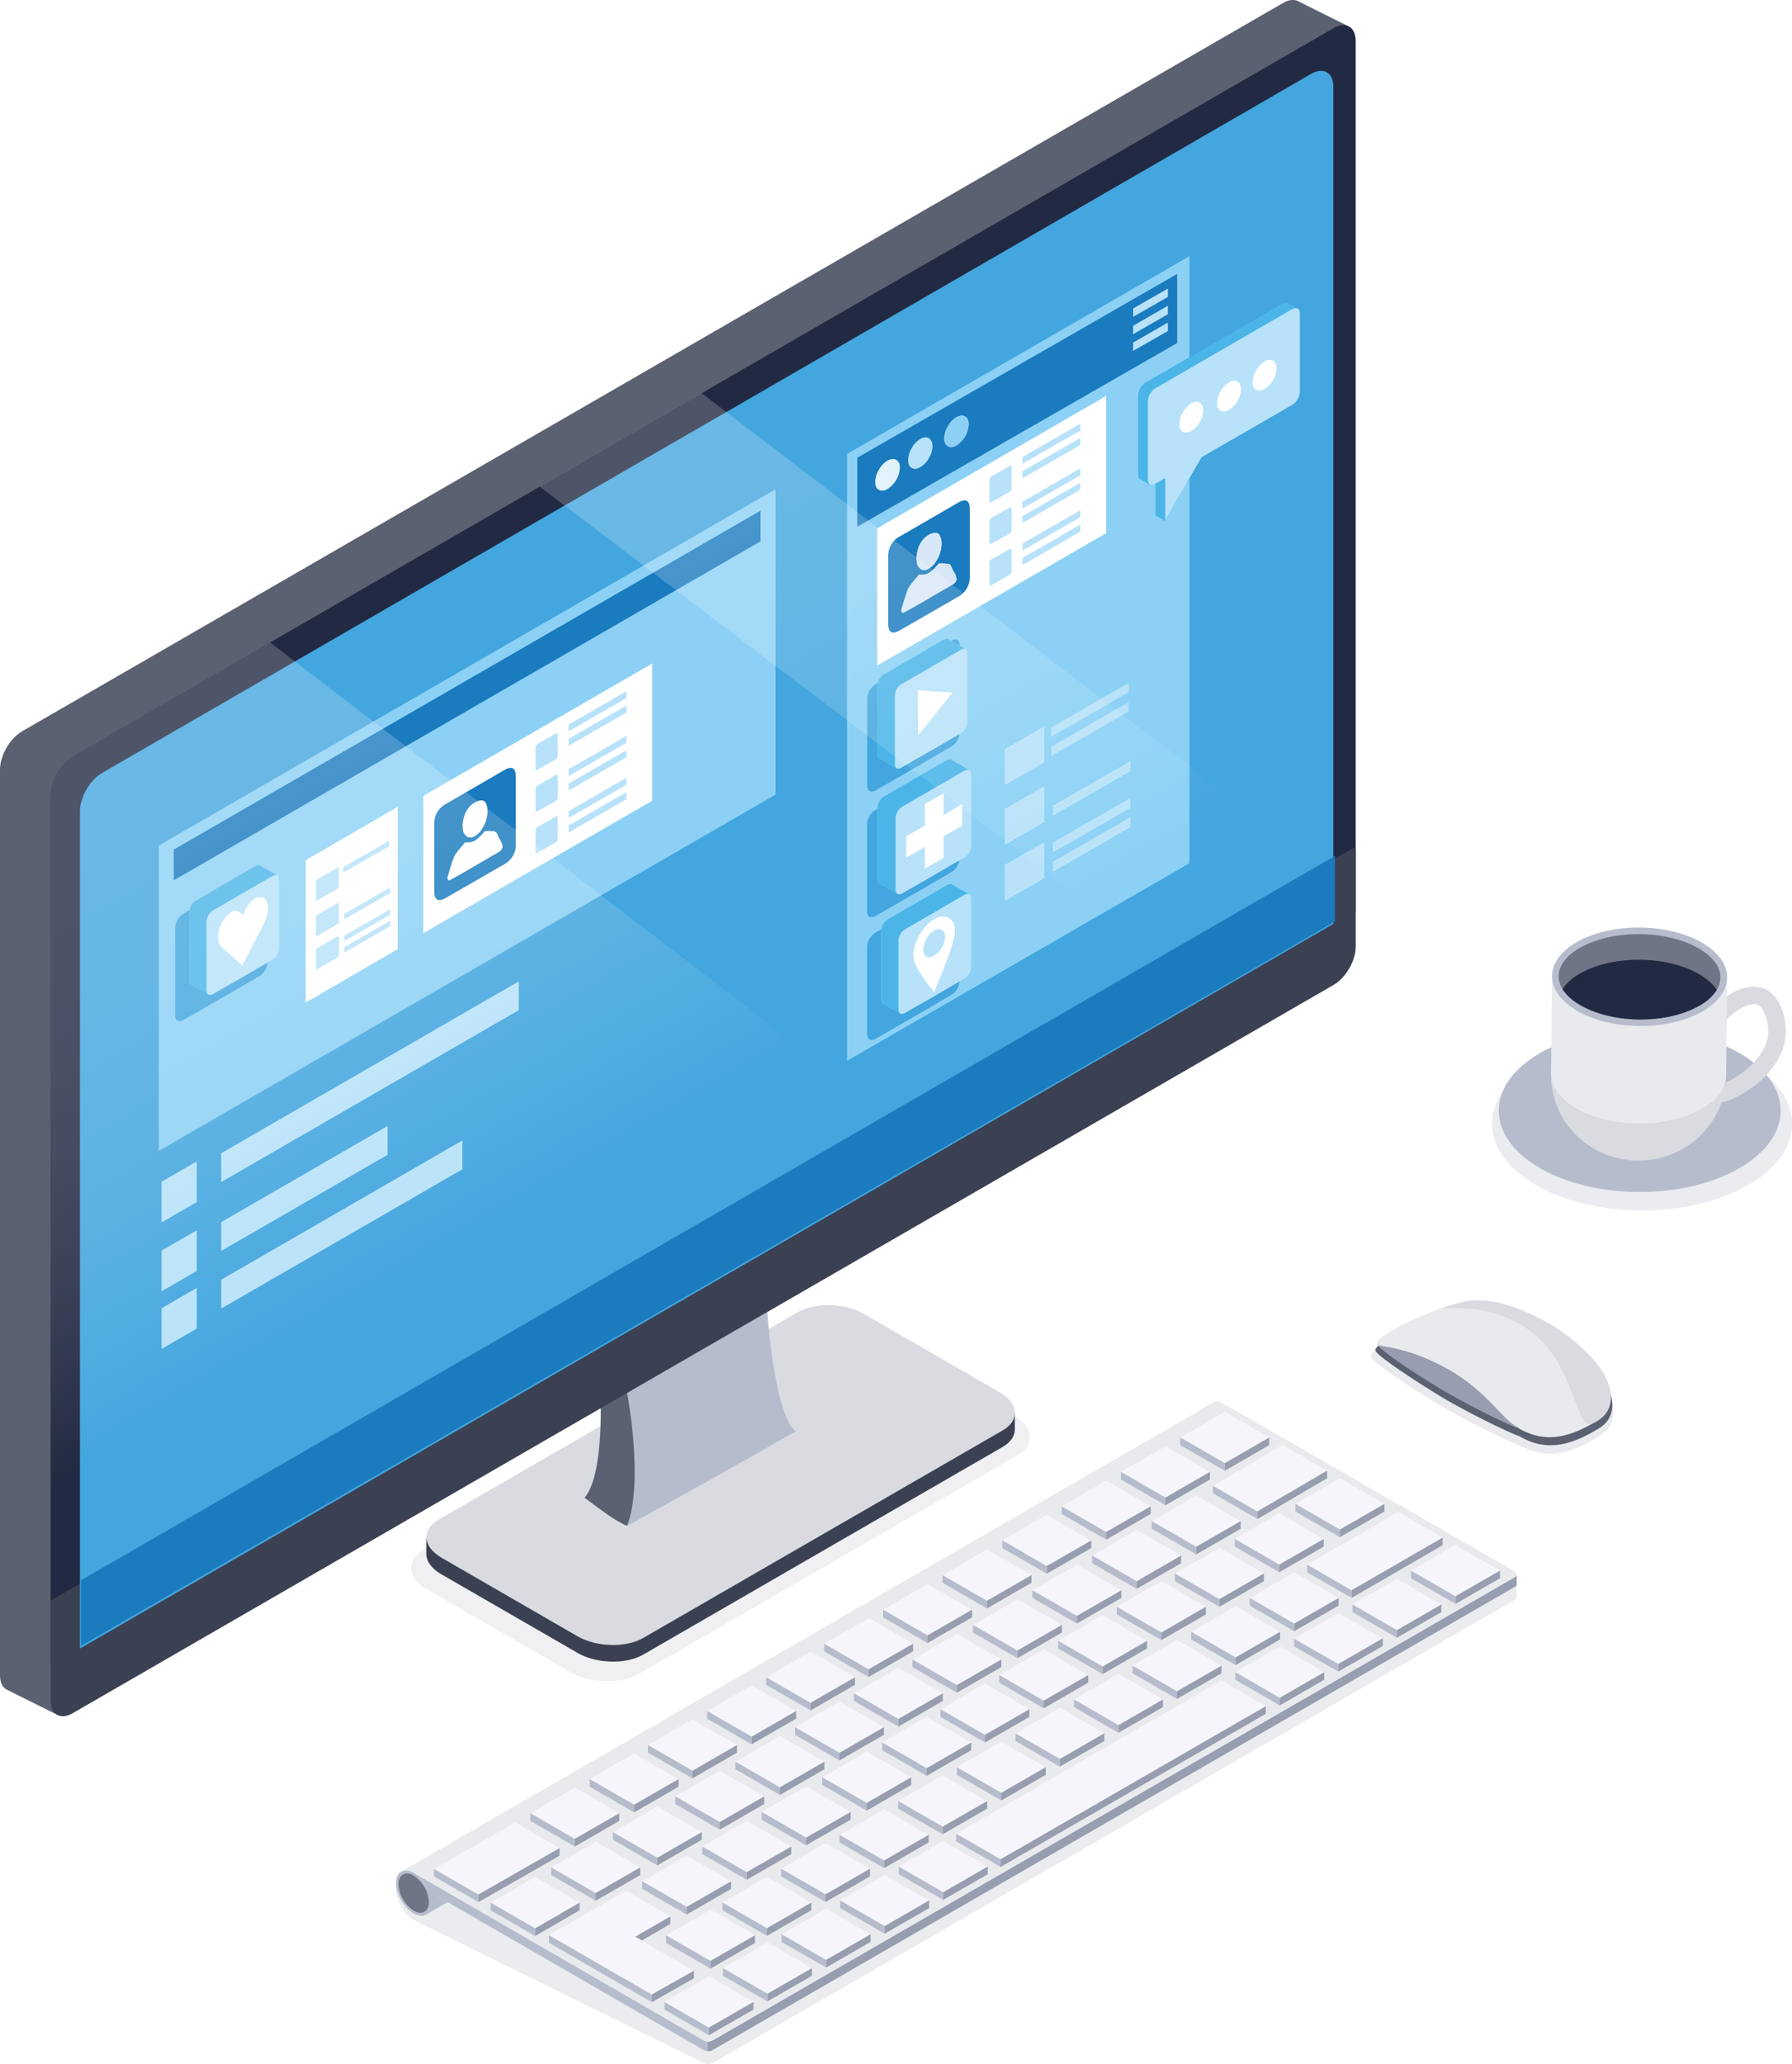 <svg xmlns="http://www.w3.org/2000/svg" xmlns:xlink="http://www.w3.org/1999/xlink" viewBox="0 0 851.29 980.09"><defs><style>.cls-1{mask:url(#mask);}.cls-2,.cls-37,.cls-39,.cls-4,.cls-41,.cls-6,.cls-8{mix-blend-mode:multiply;}.cls-2{fill:url(#linear-gradient);}.cls-3{mask:url(#mask-2);}.cls-4{fill:url(#linear-gradient-2);}.cls-5{mask:url(#mask-3);}.cls-6{fill:url(#linear-gradient-3);}.cls-7{mask:url(#mask-4);}.cls-8{fill:url(#linear-gradient-4);}.cls-9{isolation:isolate;}.cls-10,.cls-12,.cls-31{fill:#d9dbe1;}.cls-10{opacity:0.4;}.cls-11,.cls-37{fill:#3b4152;}.cls-13{fill:#5b6171;}.cls-14,.cls-39{fill:#222a43;}.cls-15{fill:#b7bccd;}.cls-16,.cls-21{fill:#43a6de;}.cls-17{fill:#fff;}.cls-17,.cls-18,.cls-19,.cls-20,.cls-21,.cls-22,.cls-23,.cls-24,.cls-28{fill-rule:evenodd;}.cls-18,.cls-25{fill:#8cd1f5;}.cls-19{fill:#c5e6fa;}.cls-20,.cls-27{fill:#b8e2f9;}.cls-22{fill:#4bb5e8;}.cls-23,.cls-26{fill:#1a7bbf;}.cls-24{fill:#e2f3fc;}.cls-28{fill:#d8e7f8;}.cls-29,.cls-30{opacity:0.2;}.cls-29{fill:url(#Unbenannter_Verlauf_10);}.cls-30{fill:url(#Unbenannter_Verlauf_10-2);}.cls-31{opacity:0.5;}.cls-32{fill:#989eaf;}.cls-33{fill:#e8eaed;}.cls-34{fill:#f5f5fb;}.cls-35,.cls-41{fill:#6f7585;}.cls-36{mask:url(#mask-5);}.cls-37,.cls-39,.cls-41{opacity:0.3;}.cls-38{mask:url(#mask-6);}.cls-40{mask:url(#mask-7);}.cls-42{mask:url(#mask-8);}.cls-43{filter:url(#luminosity-noclip-8);}.cls-44{filter:url(#luminosity-noclip-7);}.cls-45{filter:url(#luminosity-noclip-6);}.cls-46{filter:url(#luminosity-noclip-5);}.cls-47{filter:url(#luminosity-noclip-4);}.cls-48{filter:url(#luminosity-noclip-3);}.cls-49{filter:url(#luminosity-noclip-2);}.cls-50{filter:url(#luminosity-noclip);}</style><filter id="luminosity-noclip" x="739.08" y="-8707" width="125.15" height="32766" filterUnits="userSpaceOnUse" color-interpolation-filters="sRGB"><feFlood flood-color="#fff" result="bg"/><feBlend in="SourceGraphic" in2="bg"/></filter><mask id="mask" x="739.08" y="-8707" width="125.15" height="32766" maskUnits="userSpaceOnUse"><g class="cls-50"/></mask><linearGradient id="linear-gradient" x1="-1173.81" y1="515.79" x2="-1160.88" y2="589.1" gradientTransform="matrix(-1, 0, 0, 1, -365.69, 0)" gradientUnits="userSpaceOnUse"><stop offset="0.17"/><stop offset="0.25" stop-color="#060606"/><stop offset="0.35" stop-color="#171717"/><stop offset="0.47" stop-color="#333"/><stop offset="0.6" stop-color="#5a5a5a"/><stop offset="0.74" stop-color="#8c8c8c"/><stop offset="0.88" stop-color="#c8c8c8"/><stop offset="1" stop-color="#fff"/></linearGradient><filter id="luminosity-noclip-2" x="757.21" y="-8707" width="88.89" height="32766" filterUnits="userSpaceOnUse" color-interpolation-filters="sRGB"><feFlood flood-color="#fff" result="bg"/><feBlend in="SourceGraphic" in2="bg"/></filter><mask id="mask-2" x="757.21" y="-8707" width="88.89" height="32766" maskUnits="userSpaceOnUse"><g class="cls-49"/></mask><linearGradient id="linear-gradient-2" x1="-1173" y1="579.27" x2="-1161.68" y2="515.09" gradientTransform="matrix(-1, 0, 0, 1, -365.69, 0)" gradientUnits="userSpaceOnUse"><stop offset="0" stop-color="#fff"/><stop offset="0.08" stop-color="#fafafa"/><stop offset="0.17" stop-color="#ebebeb"/><stop offset="0.28" stop-color="#d1d1d1"/><stop offset="0.39" stop-color="#aeaeae"/><stop offset="0.51" stop-color="#818181"/><stop offset="0.63" stop-color="#4a4a4a"/><stop offset="0.76" stop-color="#0a0a0a"/><stop offset="0.78"/></linearGradient><filter id="luminosity-noclip-3" x="832.89" y="-8707" width="38.16" height="32766" filterUnits="userSpaceOnUse" color-interpolation-filters="sRGB"><feFlood flood-color="#fff" result="bg"/><feBlend in="SourceGraphic" in2="bg"/></filter><mask id="mask-3" x="832.89" y="-8707" width="38.16" height="32766" maskUnits="userSpaceOnUse"><g class="cls-48"/></mask><linearGradient id="linear-gradient-3" x1="-1236.74" y1="521.31" x2="-1198.58" y2="521.31" gradientTransform="matrix(-1, 0, 0, 1, -365.69, 0)" gradientUnits="userSpaceOnUse"><stop offset="0"/><stop offset="0.15" stop-color="#2d2d2d"/><stop offset="0.46" stop-color="#868686"/><stop offset="0.72" stop-color="#c7c7c7"/><stop offset="0.9" stop-color="#f0f0f0"/><stop offset="1" stop-color="#fff"/></linearGradient><filter id="luminosity-noclip-4" x="759.54" y="-8707" width="83.62" height="32766" filterUnits="userSpaceOnUse" color-interpolation-filters="sRGB"><feFlood flood-color="#fff" result="bg"/><feBlend in="SourceGraphic" in2="bg"/></filter><mask id="mask-4" x="759.54" y="-8707" width="83.62" height="32766" maskUnits="userSpaceOnUse"><g class="cls-47"/></mask><linearGradient id="linear-gradient-4" x1="-1167.04" y1="576.09" x2="-1167.04" y2="488.49" gradientTransform="matrix(-1, 0, 0, 1, -365.69, 0)" gradientUnits="userSpaceOnUse"><stop offset="0" stop-color="#fff"/><stop offset="0.12" stop-color="#c8c8c8"/><stop offset="0.26" stop-color="#8c8c8c"/><stop offset="0.4" stop-color="#5a5a5a"/><stop offset="0.53" stop-color="#333"/><stop offset="0.65" stop-color="#171717"/><stop offset="0.75" stop-color="#060606"/><stop offset="0.83"/></linearGradient><linearGradient id="Unbenannter_Verlauf_10" x1="73.54" y1="374.88" x2="270.25" y2="715.58" gradientUnits="userSpaceOnUse"><stop offset="0" stop-color="#fff"/><stop offset="0.13" stop-color="#fff" stop-opacity="0.99"/><stop offset="0.23" stop-color="#fff" stop-opacity="0.95"/><stop offset="0.32" stop-color="#fff" stop-opacity="0.89"/><stop offset="0.4" stop-color="#fff" stop-opacity="0.8"/><stop offset="0.48" stop-color="#fff" stop-opacity="0.68"/><stop offset="0.55" stop-color="#fff" stop-opacity="0.54"/><stop offset="0.62" stop-color="#fff" stop-opacity="0.37"/><stop offset="0.69" stop-color="#fff" stop-opacity="0.19"/><stop offset="0.75" stop-color="#fff" stop-opacity="0"/></linearGradient><linearGradient id="Unbenannter_Verlauf_10-2" x1="359.94" y1="171.22" x2="556.64" y2="511.92" xlink:href="#Unbenannter_Verlauf_10"/><filter id="luminosity-noclip-5" x="739.08" y="516.32" width="125.15" height="72.26" filterUnits="userSpaceOnUse" color-interpolation-filters="sRGB"><feFlood flood-color="#fff" result="bg"/><feBlend in="SourceGraphic" in2="bg"/></filter><mask id="mask-5" x="716.37" y="491.21" width="125.15" height="72.26" maskUnits="userSpaceOnUse"><g class="cls-46"><g transform="translate(-22.71 -25.11)"><g class="cls-1"><ellipse class="cls-2" cx="801.65" cy="552.44" rx="62.65" ry="36.17"/></g></g></g></mask><filter id="luminosity-noclip-6" x="757.21" y="515.05" width="88.89" height="64.27" filterUnits="userSpaceOnUse" color-interpolation-filters="sRGB"><feFlood flood-color="#fff" result="bg"/><feBlend in="SourceGraphic" in2="bg"/></filter><mask id="mask-6" x="734.5" y="489.94" width="88.89" height="64.27" maskUnits="userSpaceOnUse"><g class="cls-45"><g transform="translate(-22.71 -25.11)"><g class="cls-3"><ellipse class="cls-4" cx="801.65" cy="547.18" rx="44.5" ry="32.17"/></g></g></g></mask><filter id="luminosity-noclip-7" x="832.89" y="493.59" width="38.16" height="55.45" filterUnits="userSpaceOnUse" color-interpolation-filters="sRGB"><feFlood flood-color="#fff" result="bg"/><feBlend in="SourceGraphic" in2="bg"/></filter><mask id="mask-7" x="810.18" y="468.48" width="38.16" height="55.45" maskUnits="userSpaceOnUse"><g class="cls-44"><g transform="translate(-22.71 -25.11)"><g class="cls-5"><path class="cls-6" d="M837.07,549h.15c11-.41,32.93-14.64,33.8-33,.28-5.74-1.4-13.64-5.77-18.33a12.25,12.25,0,0,0-8.8-4.08c-11.15-.29-20.44,10.82-20.83,11.29a4.18,4.18,0,0,0,6.45,5.31c1.78-2.16,8.12-8.25,14-8.25h.19a3.85,3.85,0,0,1,2.89,1.42c2.45,2.63,3.73,8.29,3.54,12.23-.64,13.46-18.83,24.83-25.77,25.09a4.18,4.18,0,0,0,.16,8.35Z"/></g></g></g></mask><filter id="luminosity-noclip-8" x="759.54" y="488.49" width="83.62" height="87.6" filterUnits="userSpaceOnUse" color-interpolation-filters="sRGB"><feFlood flood-color="#fff" result="bg"/><feBlend in="SourceGraphic" in2="bg"/></filter><mask id="mask-8" x="736.83" y="463.38" width="83.62" height="87.6" maskUnits="userSpaceOnUse"><g class="cls-43"><g transform="translate(-22.71 -25.11)"><g class="cls-7"><path class="cls-8" d="M759.54,534.9h0l.45-46.41c-.06,6.15,4.16,12.33,12.63,17,16.48,9.11,42.8,9.06,58.79-.1,7.79-4.46,11.69-10.25,11.75-16.08l-.46,46.41c-.05,1.56-.17,3.64-.38,5.19a38.23,38.23,0,0,1-1,4.74A40,40,0,0,1,837,556a41.33,41.33,0,0,1-7.15,8.87,33.88,33.88,0,0,1-3.18,2.68c-1.3,1-3.13,2.14-4.51,3a42.25,42.25,0,0,1-51.47-7.29,43.13,43.13,0,0,1-3.71-4.49c-.88-1.21-1.88-2.94-2.64-4.23a30.91,30.91,0,0,1-2-4.25,59.73,59.73,0,0,1-1.86-6,50.92,50.92,0,0,1-.9-6.15c-.11-1-.07-2.27-.1-3.24Z"/></g></g></g></mask></defs><title>ueber_red_unternehmen</title><g class="cls-9"><g id="Ebene_1" data-name="Ebene 1"><path class="cls-10" d="M326.38,819.84c-8.67,5-23.41,4.61-32.92-.89l-67.83-39.16c-9.51-5.49-10.21-14-1.54-19L403.66,657.11c8.66-5,23.39-4.6,32.91.89l67.83,39.17c9.52,5.49,10.21,14,1.54,19Z" transform="translate(-22.71 -25.11)"/><path class="cls-11" d="M504.81,703.9v-8.33l-1.32,3.89a16.3,16.3,0,0,0-5.92-5.4l-64.5-37.24c-9.05-5.22-23.07-5.6-31.31-.85L231,754.57a13.45,13.45,0,0,0-4,3.35l-1.78-2.5v7.39h0v1l.06-.09c.37,3.17,2.79,6.39,7.18,8.92L297,809.88c9,5.23,23.06,5.6,31.3.84L499,712.14c3.84-2.22,5.75-5.17,5.77-8.21h0Z" transform="translate(-22.71 -25.11)"/><path class="cls-12" d="M328.27,802.83C320,807.59,306,807.22,297,802l-64.51-37.25c-9-5.22-9.7-13.31-1.46-18.07l170.76-98.59c8.24-4.75,22.26-4.38,31.31.85l64.5,37.24c9.05,5.23,9.71,13.31,1.47,18.08Z" transform="translate(-22.71 -25.11)"/><path class="cls-13" d="M662.94,37.42,639.21,25.6h0c-1.86-.87-4.32-.64-7,.93L33.22,372.34c-5.81,3.35-10.51,11.5-10.51,18.21v430c0,3.64,1.39,6.09,3.58,7h0l24,11.95-3.45-20.8L632.16,480.81c5.81-3.36,10.52-11.51,10.52-18.22V48Z" transform="translate(-22.71 -25.11)"/><path class="cls-13" d="M320.62,749.63c-6.38-2.74-13.28-8.29-20.22-13.36,9.67-11.42,7.5-50.16,7.5-50.16h12.72S332.47,723.69,320.62,749.63Z" transform="translate(-22.71 -25.11)"/><path class="cls-14" d="M656.19,38.49,57.24,384.29c-5.8,3.35-10.51,11.51-10.51,18.21V816.1l620-358V44.56C666.71,37.85,662,35.13,656.19,38.49Z" transform="translate(-22.71 -25.11)"/><path class="cls-15" d="M400.69,704.76c-24,13.71-55.79,31.51-80.07,44.87,8.1-21.16,0-63.14,0-63.14L387.23,648S390.3,696,400.69,704.76Z" transform="translate(-22.71 -25.11)"/><path class="cls-11" d="M46.73,832.49c0,6.71,4.71,9.42,10.51,6.07l599-345.8c5.8-3.35,10.52-11.51,10.52-18.21V427.13l-620,358Z" transform="translate(-22.71 -25.11)"/><path class="cls-16" d="M645.59,60.18,71.2,392.11c-5.8,3.35-10.51,11.5-10.51,18.21V807.86L656.11,463.8V66.25C656.1,59.54,651.4,56.82,645.59,60.18Z" transform="translate(-22.71 -25.11)"/><polygon class="cls-17" points="543 410.91 469.39 453.61 469.38 339.83 542.99 297.13 543 410.91"/><path class="cls-18" d="M425.09,528.79V240.65l162.67-93.9v48L567.5,206.46a7.64,7.64,0,0,0-4.12,7.09v36c0,1.56.34,2.56,1,3l.25.12L568.7,255a1.43,1.43,0,0,0,.64.32,3.66,3.66,0,0,0,2.27-.51v15l4.56,2.59,11.59-20.13,0,182.71" transform="translate(-22.71 -25.11)"/><polygon class="cls-19" points="559.23 130.06 407.2 217.32 407.2 250.18 559.23 162.92 559.23 130.06"/><path class="cls-20" d="M591.28,246.07l-3.52,6.11-11.59,20.13V252.18l-4.11,2.4a2.59,2.59,0,0,1-.45.19,3.66,3.66,0,0,1-2.27.51,1.43,1.43,0,0,1-.64-.32,3.93,3.93,0,0,1-.76-2.78v-36a7.72,7.72,0,0,1,4.12-7.09l64-37c1.3-.72,2.3-.91,3-.57h.06q1.08.57,1.08,3v36a7.75,7.75,0,0,1-4.11,7.1l-42.56,24.56Z" transform="translate(-22.71 -25.11)"/><path class="cls-20" d="M463.91,233.18c1.14.64,1.71,1.88,1.71,3.74a11.5,11.5,0,0,1-1.71,5.7,11.63,11.63,0,0,1-4.12,4.3c-1.6.93-3,1.06-4.05.38s-1.71-1.85-1.71-3.67a11.53,11.53,0,0,1,1.71-5.76,11.14,11.14,0,0,1,4.05-4.31C461.39,232.63,462.77,232.51,463.91,233.18Z" transform="translate(-22.71 -25.11)"/><path class="cls-20" d="M478.44,433.69l-6.24,3.57v.07l-12,7v-.06L451.81,449a2.91,2.91,0,0,1-2.53.64,1.62,1.62,0,0,1-.44-.19,3.56,3.56,0,0,1-.7-2.54V414.22a7,7,0,0,1,3.67-6.4l17.35-10.07v.07l11.21-6.53c1.22-.67,2.13-.86,2.72-.57s1,1.25,1,2.73v32.73a7,7,0,0,1-3.67,6.4Z" transform="translate(-22.71 -25.11)"/><path class="cls-20" d="M459.85,409.66q-2.72,1.51-2.28,5.25L458.65,425q.25,2.22,2.22,1.08l14.5-8.36a5.68,5.68,0,0,0,2.66-3.93l3-12.47a7.72,7.72,0,0,0,.31-2v-.06c0-1.31-.63-1.6-1.9-.89Z" transform="translate(-22.71 -25.11)"/><path class="cls-20" d="M450.55,412.57a1,1,0,0,0-.95.32,2.48,2.48,0,0,0-.89,1.07,2,2,0,0,0-.19,1.27.73.73,0,0,0,.51.7l4.49,1.14,2.34,18.55c.05.38.19.61.45.7a.78.78,0,0,0,.82-.13l2.72-1.52-.25.38a5.7,5.7,0,0,0-.89,2.85,1.84,1.84,0,0,0,.89,1.83,2,2,0,0,0,2-.12,6.93,6.93,0,0,0,2.91-5.07,1.92,1.92,0,0,0-.89-1.83l-.25-.13,7.28-4.18-.25.38a6,6,0,0,0-.83,2.85,1.74,1.74,0,0,0,2.85,1.65,5.38,5.38,0,0,0,2.09-2.16,5.77,5.77,0,0,0,.83-2.85,2,2,0,0,0-.83-1.83l-.25-.13.76-.44a2.86,2.86,0,0,0,1.27-2.28.85.85,0,0,0-.38-.83.8.8,0,0,0-.89.07l-16.72,9.69-2.28-18a1.18,1.18,0,0,0-.19-.44.41.41,0,0,0-.38-.26Z" transform="translate(-22.71 -25.11)"/><path class="cls-17" d="M588.65,216.66q2.34-1.33,3.92-.38c1.14.63,1.71,1.85,1.71,3.67a11.41,11.41,0,0,1-1.64,5.57,11,11,0,0,1-4,4.18c-1.56.89-2.89,1-4,.38s-1.71-1.84-1.71-3.61a12.85,12.85,0,0,1,5.7-9.81Z" transform="translate(-22.71 -25.11)"/><path class="cls-17" d="M627.4,196.33c1.14.63,1.71,1.86,1.71,3.67a11.3,11.3,0,0,1-1.65,5.57,10.75,10.75,0,0,1-4,4.18q-2.34,1.33-4,.38c-1.14-.63-1.71-1.83-1.71-3.61a12.88,12.88,0,0,1,5.69-9.81C625,195.82,626.34,195.7,627.4,196.33Z" transform="translate(-22.71 -25.11)"/><path class="cls-17" d="M610.49,206.27c1.14.63,1.71,1.86,1.71,3.67a11.45,11.45,0,0,1-1.64,5.58,10.87,10.87,0,0,1-4,4.17q-2.34,1.34-4,.38t-1.71-3.6a12.85,12.85,0,0,1,5.7-9.82C608.13,205.76,609.44,205.64,610.49,206.27Z" transform="translate(-22.71 -25.11)"/><polygon class="cls-17" points="537 379.04 500.21 400.19 500.21 404.56 518.58 394.05 518.58 393.98 537 383.47 537 379.04"/><polygon class="cls-17" points="537 388.16 500.21 409.31 500.21 413.74 537 392.59 537 388.16"/><polygon class="cls-17" points="537 361.56 500.21 382.71 500.21 387.14 537 365.99 537 361.56"/><polygon class="cls-17" points="444.49 299.95 416.69 316.03 416.69 283.9 416.69 250.88 525.48 188 525.48 253.16 444.49 299.95"/><polygon class="cls-17" points="513.2 201.17 485.71 217 485.71 220.23 499.39 212.38 499.39 212.31 513.2 204.46 513.2 201.17"/><polygon class="cls-17" points="513.2 207.94 485.71 223.78 485.71 227.13 513.2 211.3 513.2 207.94"/><polygon class="cls-17" points="513.2 229.22 485.71 245.05 485.71 248.34 513.2 232.51 513.2 229.22"/><polygon class="cls-17" points="513.2 222.38 485.71 238.21 485.71 241.5 513.2 225.68 513.2 222.38"/><path class="cls-17" d="M493.73,290.68a2,2,0,0,0-1,1.77v9.88c0,.8.33,1,1,.63l8.55-4.87a2.11,2.11,0,0,0,1-1.9v-9.82c0-.8-.34-1-1-.57Z" transform="translate(-22.71 -25.11)"/><path class="cls-17" d="M503.29,276.56v-9.88c0-.76-.34-.95-1-.57L493.73,271a2,2,0,0,0-1,1.78v9.88c0,.8.33,1,1,.63l8.55-4.88A2,2,0,0,0,503.29,276.56Z" transform="translate(-22.71 -25.11)"/><path class="cls-17" d="M502.28,246.42l-8.55,4.87a2,2,0,0,0-1,1.77v9.88c0,.8.33,1,1,.57l8.55-4.81a2.09,2.09,0,0,0,1-1.9v-9.88C503.29,246.16,503,246,502.28,246.42Z" transform="translate(-22.71 -25.11)"/><polygon class="cls-17" points="485.71 261.39 499.39 253.54 499.39 253.47 513.2 245.62 513.2 242.26 485.71 258.1 485.71 261.39"/><polygon class="cls-17" points="513.2 249.1 485.71 264.93 485.71 268.29 513.2 252.46 513.2 249.1"/><path class="cls-17" d="M444.66,289.28V321.2q0,6.45,5.57,3.23l27.61-15.9a10.5,10.5,0,0,0,5.57-9.68V266.93q0-6.33-5.57-3.1l-27.61,16A10.33,10.33,0,0,0,444.66,289.28Z" transform="translate(-22.71 -25.11)"/><polygon class="cls-17" points="452.54 328.89 436.13 349.21 436.07 327.69 452.54 328.89"/><polygon class="cls-17" points="495.91 373.59 477.55 384.11 477.55 400.88 495.91 390.31 495.91 373.59"/><polygon class="cls-17" points="477.55 372.52 495.91 361.94 495.91 345.23 477.55 355.74 477.55 372.52"/><path class="cls-17" d="M456.81,475.7a22.48,22.48,0,0,1,3.55-8.23,19.25,19.25,0,0,1,6.08-6c2.24-1.31,4.28-1.65,6.14-1a5.37,5.37,0,0,1,3.55,4.18,10.46,10.46,0,0,1,0,4.88,36.07,36.07,0,0,1-1.4,5.51q-1.58,4.88-3.92,10.7-1.59,4.05-4.31,10.57a67.75,67.75,0,0,1-8.29-11.84,15.11,15.11,0,0,1-1.4-3.86A10.84,10.84,0,0,1,456.81,475.7Z" transform="translate(-22.71 -25.11)"/><path class="cls-17" d="M465.49,467.66a10.73,10.73,0,0,0-3.74,5.76c-.76,2.53-.59,4.33.51,5.38,1.05,1.31,2.66,1.16,4.81-.44a9.87,9.87,0,0,0,4.18-6q1.2-3.73-.82-5.5C469,465.74,467.39,466,465.49,467.66Z" transform="translate(-22.71 -25.11)"/><polygon class="cls-17" points="477.55 427.48 495.91 416.9 495.91 400.19 477.55 410.7 477.55 427.48"/><polygon class="cls-20" points="537 388.16 537 392.59 500.21 413.74 500.21 409.31 537 388.16"/><polygon class="cls-20" points="537 379.04 537 383.47 518.58 393.98 518.58 394.05 500.21 404.56 500.21 400.19 537 379.04"/><polygon class="cls-20" points="537 361.56 537 365.99 500.21 387.14 500.21 382.71 537 361.56"/><polygon class="cls-20" points="513.2 222.38 513.2 225.68 485.71 241.5 485.71 238.21 513.2 222.38"/><polygon class="cls-20" points="513.2 229.22 513.2 232.51 485.71 248.34 485.71 245.05 513.2 229.22"/><polygon class="cls-20" points="513.2 207.94 513.2 211.3 485.71 227.13 485.71 223.78 513.2 207.94"/><polygon class="cls-20" points="513.2 201.17 513.2 204.46 499.39 212.31 499.39 212.38 485.71 220.23 485.71 217 513.2 201.17"/><path class="cls-20" d="M502.28,246.42c.67-.43,1-.26,1,.5v9.88a2.09,2.09,0,0,1-1,1.9l-8.55,4.81c-.68.42-1,.23-1-.57v-9.88a2,2,0,0,1,1-1.77Z" transform="translate(-22.71 -25.11)"/><path class="cls-20" d="M503.29,276.56a2,2,0,0,1-1,1.83l-8.55,4.88c-.68.38-1,.17-1-.63v-9.88a2,2,0,0,1,1-1.78l8.55-4.87c.67-.38,1-.19,1,.57Z" transform="translate(-22.71 -25.11)"/><path class="cls-20" d="M493.73,290.68l8.55-4.88c.67-.42,1-.23,1,.57v9.82a2.11,2.11,0,0,1-1,1.9L493.73,303c-.68.38-1,.17-1-.63v-9.88A2,2,0,0,1,493.73,290.68Z" transform="translate(-22.71 -25.11)"/><polygon class="cls-20" points="513.2 249.1 513.2 252.46 485.71 268.29 485.71 264.93 513.2 249.1"/><polygon class="cls-20" points="485.71 261.39 485.71 258.1 513.2 242.26 513.2 245.62 499.39 253.47 499.39 253.54 485.71 261.39"/><polygon class="cls-20" points="477.55 372.52 477.55 355.74 495.91 345.23 495.91 361.94 477.55 372.52"/><polygon class="cls-20" points="495.91 373.59 495.91 390.31 477.55 400.88 477.55 384.11 495.91 373.59"/><polygon class="cls-20" points="477.55 427.48 477.55 410.7 495.91 400.19 495.91 416.9 477.55 427.48"/><path class="cls-21" d="M439.72,349.34a8.1,8.1,0,0,0-.19,1.81v31.47c0,1.6.4,2.49,1.2,2.66l3.61,2.15a.85.85,0,0,0,.44.19l3.61,2.15a1.3,1.3,0,0,0,.45.19,3.13,3.13,0,0,0,2.46-.57l8-4.68v.06l11.59-6.65v-.06l7.63-4.43a8.4,8.4,0,0,1-4.4,6.27l-9.94,5.76v.06l-7.63,4.4-17.32,10a4,4,0,0,1-3.1.76,1.18,1.18,0,0,1-.64-.32,4.23,4.23,0,0,1-.82-3V357.48a8.43,8.43,0,0,1,3.55-7.19,11,11,0,0,1,1-.66Z" transform="translate(-22.71 -25.11)"/><path class="cls-21" d="M478.6,331.65v.06l-4.18-2.41.06,0c1.25-.66,2.22-.82,2.91-.47S478.52,330.13,478.6,331.65Z" transform="translate(-22.71 -25.11)"/><path class="cls-21" d="M448.84,449.49a1.62,1.62,0,0,0,.44.19,2.91,2.91,0,0,0,2.53-.64l8.36-4.81v.06l12-7v-.07l6.24-3.57a8.38,8.38,0,0,1-4.34,5.92l-9.94,5.76v.06l-25,14.38a4,4,0,0,1-3.1.76,1.12,1.12,0,0,1-.64-.32,4.23,4.23,0,0,1-.82-3V417.19a8.55,8.55,0,0,1,4.56-7.85l.38-.22V442c0,1.69.42,2.62,1.27,2.79l3.73,2.22a1.51,1.51,0,0,0,.51.25Z" transform="translate(-22.71 -25.11)"/><path class="cls-21" d="M464.29,503.56l-.13.07v.06l-25,14.37c-1.31.76-2.34,1-3.1.76a1.17,1.17,0,0,1-.64-.31,4.25,4.25,0,0,1-.82-3V475.45a8.55,8.55,0,0,1,4.56-7.85l2.25-1.3a8.28,8.28,0,0,0-.1,1.23V499c0,1.61.38,2.51,1.14,2.73l3.61,2.08a1,1,0,0,0,.51.26l3.55,2.09a1,1,0,0,0,.5.25,3,3,0,0,0,2.41-.63l8-4.62v.06l11.65-6.71v-.07l5.85-3.38a8.38,8.38,0,0,1-4.46,6.8Z" transform="translate(-22.71 -25.11)"/><path class="cls-22" d="M483.16,449.74c-.6-.3-1.48-.13-2.66.51l-27.42,15.89a6.73,6.73,0,0,0-3.48,6.14v31.53a3.58,3.58,0,0,0,.57,2.35l-3.55-2.09a1,1,0,0,1-.51-.26l-3.61-2.08c-.76-.22-1.14-1.12-1.14-2.73V467.53a8.28,8.28,0,0,1,.1-1.23,6.48,6.48,0,0,1,3.39-4.85l27.41-15.89c1.23-.68,2.14-.84,2.73-.51L479,447.4h.06Z" transform="translate(-22.71 -25.11)"/><path class="cls-20" d="M478.56,491.06l-5.85,3.38v.07l-11.65,6.71v-.06l-8,4.62a3,3,0,0,1-2.41.63,1,1,0,0,1-.5-.25,3.58,3.58,0,0,1-.57-2.35V472.28a6.73,6.73,0,0,1,3.48-6.14l27.42-15.89c1.18-.64,2.06-.81,2.66-.51s.88,1.2.88,2.6v31.4A6.77,6.77,0,0,1,480.5,490ZM456.81,475.7a10.84,10.84,0,0,0,0,4.94,15.11,15.11,0,0,0,1.4,3.86,67.75,67.75,0,0,0,8.29,11.84q2.73-6.51,4.31-10.57,2.34-5.83,3.92-10.7a36.07,36.07,0,0,0,1.4-5.51,10.46,10.46,0,0,0,0-4.88,5.37,5.37,0,0,0-3.55-4.18c-1.86-.63-3.9-.29-6.14,1a19.25,19.25,0,0,0-6.08,6A22.48,22.48,0,0,0,456.81,475.7Zm8.68-8c1.9-1.65,3.54-1.92,4.94-.82s1.62,3,.82,5.5a9.87,9.87,0,0,1-4.18,6c-2.15,1.6-3.76,1.75-4.81.44-1.1-1.05-1.27-2.85-.51-5.38A10.73,10.73,0,0,1,465.49,467.66Z" transform="translate(-22.71 -25.11)"/><path class="cls-20" d="M478.56,373.6l-.06,0-7.63,4.43v.06l-11.59,6.65v-.06l-8,4.68a3.13,3.13,0,0,1-2.46.57,1.3,1.3,0,0,1-.45-.19,3.56,3.56,0,0,1-.63-2.4V355.83a6.72,6.72,0,0,1,3.54-6.14l14.13-8.1v-.07l2.53-1.45v.06l10.64-6.2.12-.07c1.14-.67,2-.86,2.6-.57s.95,1.21.95,2.6v31.47a6.62,6.62,0,0,1-3.55,6.14Z" transform="translate(-22.71 -25.11)"/><polygon class="cls-17" points="452.54 328.89 436.07 327.69 436.13 349.21 452.54 328.89"/><path class="cls-20" d="M577.5,170.3v4L561,183.79v-4Zm0,8v4L561,191.71v-3.93Zm0-16.14v3.92L561,175.56v-4Z" transform="translate(-22.71 -25.11)"/><path class="cls-23" d="M577.5,162.14,561,171.57v4l16.52-9.5Zm0,16.14L561,187.78v3.93l16.52-9.44Zm0-8L561,179.8v4l16.52-9.5Zm4.44-15.13V188l-152,87.26V242.43ZM473,227.55a11.53,11.53,0,0,0-1.71,5.76c0,1.81.57,3,1.71,3.67s2.45.55,4.05-.38a12.72,12.72,0,0,0,5.83-10c0-1.86-.57-3.11-1.71-3.74s-2.51-.55-4.12.38A11.14,11.14,0,0,0,473,227.55Zm-9,5.63c-1.14-.67-2.52-.55-4.12.38a11.14,11.14,0,0,0-4.05,4.31,11.53,11.53,0,0,0-1.71,5.76c0,1.82.57,3,1.71,3.67s2.45.55,4.05-.38a11.63,11.63,0,0,0,4.12-4.3,11.5,11.5,0,0,0,1.71-5.7C465.62,235.06,465.05,233.82,463.91,233.18Zm-23.69,24.44q1.65,1,4.06-.38a12.74,12.74,0,0,0,5.82-10c0-1.86-.57-3.1-1.71-3.74s-2.51-.55-4.11.38a11.16,11.16,0,0,0-4.06,4.31,11.53,11.53,0,0,0-1.71,5.76C438.51,255.77,439.08,257,440.22,257.62Z" transform="translate(-22.71 -25.11)"/><path class="cls-18" d="M473,227.55a11.14,11.14,0,0,1,4.05-4.31c1.61-.93,3-1.05,4.12-.38s1.71,1.88,1.71,3.74a12.72,12.72,0,0,1-5.83,10q-2.4,1.4-4.05.38c-1.14-.63-1.71-1.86-1.71-3.67A11.53,11.53,0,0,1,473,227.55Z" transform="translate(-22.71 -25.11)"/><path class="cls-24" d="M440.22,257.62c-1.14-.63-1.71-1.85-1.71-3.67a11.53,11.53,0,0,1,1.71-5.76,11.16,11.16,0,0,1,4.06-4.31c1.6-.93,3-1,4.11-.38s1.71,1.88,1.71,3.74a12.74,12.74,0,0,1-5.82,10Q441.87,258.64,440.22,257.62Z" transform="translate(-22.71 -25.11)"/><path class="cls-22" d="M439.72,349.34a6.54,6.54,0,0,1,3.35-4.33l27.42-15.9c1.18-.67,2.07-.84,2.66-.5h.06l1.21.69,4.18,2.41,2.72,1.58c-.59-.29-1.46-.1-2.6.57l-.12.07L468,340.13v-.06l-2.53,1.45v.07l-14.13,8.1a6.72,6.72,0,0,0-3.54,6.14v31.54a3.56,3.56,0,0,0,.63,2.4l-3.61-2.15a.85.85,0,0,1-.44-.19l-3.61-2.15c-.8-.17-1.2-1.06-1.2-2.66V351.15A8.1,8.1,0,0,1,439.72,349.34Z" transform="translate(-22.71 -25.11)"/><path class="cls-22" d="M483.09,390.72c-.59-.29-1.5-.1-2.72.57l-11.21,6.53v-.07l-17.35,10.07a7,7,0,0,0-3.67,6.4V447a3.56,3.56,0,0,0,.7,2.54l-3.74-2.22a1.51,1.51,0,0,1-.51-.25l-3.73-2.22c-.85-.17-1.27-1.1-1.27-2.79V409.12a6.8,6.8,0,0,1,3.67-6.17L461,392.69l10.83-6.27c1.23-.72,2.15-.91,2.79-.57h.06l4.18,2.47h.06Z" transform="translate(-22.71 -25.11)"/><path class="cls-22" d="M568.7,255l-4.05-2.28-.25-.12c-.68-.42-1-1.42-1-3v-36a7.64,7.64,0,0,1,4.12-7.09l20.26-11.71,3.48-2,40.28-23.27c1.52-.89,2.61-1,3.29-.38l4.24,2.41c-.67-.34-1.67-.15-3,.57l-64,37a7.72,7.72,0,0,0-4.12,7.09v36A3.93,3.93,0,0,0,568.7,255Zm7.47,17.35-4.56-2.59v-15a2.59,2.59,0,0,0,.45-.19l4.11-2.4Z" transform="translate(-22.71 -25.11)"/><polygon class="cls-25" points="368.41 377.3 75.44 546.45 75.44 401.46 368.41 232.31 368.41 377.3"/><polygon class="cls-26" points="634.12 437.57 38.47 781.48 38.47 750.33 634.12 406.43 634.12 437.57"/><polygon class="cls-27" points="93.46 570.77 76.74 580.42 76.74 561.11 93.46 551.46 93.46 570.77"/><polygon class="cls-27" points="93.46 603.47 76.74 613.12 76.74 593.82 93.46 584.16 93.46 603.47"/><polygon class="cls-27" points="93.46 630.84 76.74 640.5 76.74 621.19 93.46 611.54 93.46 630.84"/><polygon class="cls-27" points="246.46 479.62 105.08 561.25 105.08 547.56 246.46 465.94 246.46 479.62"/><polygon class="cls-27" points="184.11 548.32 105.08 593.95 105.08 580.26 184.11 534.63 184.11 548.32"/><polygon class="cls-27" points="219.68 555.16 105.08 621.33 105.08 607.64 219.67 541.48 219.68 555.16"/><polygon class="cls-26" points="361.3 257.03 82.54 417.98 82.54 403.4 361.3 242.46 361.3 257.03"/><path class="cls-23" d="M458.65,286.5a12.7,12.7,0,0,0-.38,5.51,4.39,4.39,0,0,0,2.22,3.48,3.76,3.76,0,0,0,3.35-.38,9.41,9.41,0,0,0,3.49-3.42,15.81,15.81,0,0,0,2.53-6.9,9.15,9.15,0,0,0-.89-5.7c-.63-.93-1.67-1.2-3.1-.82a9.84,9.84,0,0,0-3.93,2.28,14.15,14.15,0,0,0-2.09,2.72A10.66,10.66,0,0,0,458.65,286.5Zm-14,2.78a10.33,10.33,0,0,1,5.57-9.49l27.61-16q5.57-3.22,5.57,3.1v31.92a10.5,10.5,0,0,1-5.57,9.68l-27.61,15.9q-5.58,3.22-5.57-3.23Zm28.24,3.49c-.51,0-1.21-.09-2.09-.13a17.7,17.7,0,0,1-2.09,0,27.07,27.07,0,0,1-2.28,2.53,12.19,12.19,0,0,1-2.41,2,6.3,6.3,0,0,1-2.4.76,7.81,7.81,0,0,1-2.35.06l-2.66,3.23a17.79,17.79,0,0,0-2.47,3.42q-.75,1.84-1.58,4.56-.57,1.51-1.39,4.62a2.35,2.35,0,0,0-.13,1.84c.25.46.66.53,1.2.19q4.13-2.22,11.09-6.27,8.1-4.75,11-6.39a16.12,16.12,0,0,0,1.78-1.15,3.51,3.51,0,0,0,1-2,8.44,8.44,0,0,0-.76-2.47l-1.14-2c-.38-.84-.68-1.47-.89-1.9A1.86,1.86,0,0,0,472.9,292.77Z" transform="translate(-22.71 -25.11)"/><path class="cls-28" d="M458.65,286.5a10.66,10.66,0,0,1,1.2-3.23,14.15,14.15,0,0,1,2.09-2.72,9.84,9.84,0,0,1,3.93-2.28c1.43-.38,2.47-.11,3.1.82a9.15,9.15,0,0,1,.89,5.7,15.81,15.81,0,0,1-2.53,6.9,9.41,9.41,0,0,1-3.49,3.42,3.76,3.76,0,0,1-3.35.38,4.39,4.39,0,0,1-2.22-3.48A12.7,12.7,0,0,1,458.65,286.5Zm14.25,6.27a1.86,1.86,0,0,1,1.45.88c.21.43.51,1.06.89,1.9l1.14,2a8.44,8.44,0,0,1,.76,2.47,3.51,3.51,0,0,1-1,2,16.12,16.12,0,0,1-1.78,1.15q-2.91,1.63-11,6.39-7,4-11.09,6.27c-.54.34-.95.27-1.2-.19a2.35,2.35,0,0,1,.13-1.84q.82-3.11,1.39-4.62.82-2.72,1.58-4.56a17.79,17.79,0,0,1,2.47-3.42l2.66-3.23a7.81,7.81,0,0,0,2.35-.06,6.3,6.3,0,0,0,2.4-.76,12.19,12.19,0,0,0,2.41-2,27.07,27.07,0,0,0,2.28-2.53,17.7,17.7,0,0,0,2.09,0C471.69,292.68,472.39,292.72,472.9,292.77Z" transform="translate(-22.71 -25.11)"/><polygon class="cls-20" points="536.14 333.41 536.14 337.84 499.35 358.99 499.35 354.56 536.14 333.41"/><polygon class="cls-20" points="536.14 324.29 536.14 328.73 517.71 339.24 517.71 339.3 499.35 349.81 499.35 345.44 536.14 324.29"/><path class="cls-17" d="M128.12,466.73a22.72,22.72,0,0,1,3.55-8.23,19.25,19.25,0,0,1,6.08-5.95c2.24-1.31,4.28-1.65,6.14-1a5.37,5.37,0,0,1,3.55,4.18,10.46,10.46,0,0,1,0,4.88,36.07,36.07,0,0,1-1.4,5.51q-1.57,4.88-3.92,10.7-1.59,4.05-4.31,10.57a67.75,67.75,0,0,1-8.29-11.84,15.11,15.11,0,0,1-1.4-3.86A10.84,10.84,0,0,1,128.12,466.73Z" transform="translate(-22.71 -25.11)"/><path class="cls-21" d="M135.6,494.59l-.13.07v.06l-25,14.37c-1.31.76-2.34,1-3.1.76a1.21,1.21,0,0,1-.64-.31,4.23,4.23,0,0,1-.82-3V466.48a8.55,8.55,0,0,1,4.56-7.85l2.25-1.3a8.28,8.28,0,0,0-.1,1.23V490c0,1.61.38,2.51,1.14,2.73l3.61,2.09a1,1,0,0,0,.51.25l3.55,2.09a1,1,0,0,0,.5.25,3,3,0,0,0,2.41-.63l8-4.62v.06L144,485.54v-.07l5.86-3.38a8.42,8.42,0,0,1-4.47,6.8Z" transform="translate(-22.71 -25.11)"/><path class="cls-22" d="M154.47,440.77c-.6-.3-1.48-.13-2.66.51l-27.42,15.89a6.73,6.73,0,0,0-3.48,6.14v31.54a3.56,3.56,0,0,0,.57,2.34l-3.55-2.09a1,1,0,0,1-.51-.25l-3.61-2.09c-.76-.22-1.14-1.12-1.14-2.73V458.56a8.28,8.28,0,0,1,.1-1.23,6.48,6.48,0,0,1,3.39-4.85l27.41-15.89c1.23-.68,2.14-.84,2.73-.51l4,2.35h.06Z" transform="translate(-22.71 -25.11)"/><path class="cls-20" d="M149.88,482.09,144,485.47v.07l-11.65,6.71v-.06l-8,4.62a3,3,0,0,1-2.41.63,1,1,0,0,1-.5-.25,3.56,3.56,0,0,1-.57-2.34V463.31a6.73,6.73,0,0,1,3.48-6.14l27.42-15.89c1.18-.64,2.06-.81,2.66-.51s.88,1.2.88,2.6v31.4a6.77,6.77,0,0,1-3.54,6.21Z" transform="translate(-22.71 -25.11)"/><path class="cls-17" d="M128.07,474.89l.1.09,9.63,8.5L148,463.85l.21-.39,0-.09h0a16,16,0,0,0,1.77-7c0-4.83-2.94-6.49-6.56-4.4-2.15,1.24-4.07,4.84-5.26,7.67-1.2-1.45-3.11-2.84-5.26-1.6-3.62,2.09-6.56,7.15-6.56,12a6.52,6.52,0,0,0,1.61,4.8h0Z" transform="translate(-22.71 -25.11)"/><polygon class="cls-17" points="228.89 426.97 201.09 443.06 201.09 410.92 201.09 377.9 309.87 315.02 309.87 380.18 228.89 426.97"/><polygon class="cls-20" points="297.59 349.4 297.59 352.7 270.11 368.53 270.11 365.24 297.59 349.4"/><polygon class="cls-20" points="297.59 356.24 297.59 359.54 270.11 375.37 270.11 372.07 297.59 356.24"/><polygon class="cls-20" points="297.59 334.97 297.59 338.32 270.11 354.15 270.11 350.8 297.59 334.97"/><polygon class="cls-20" points="297.59 328.19 297.59 331.49 283.79 339.34 283.79 339.4 270.11 347.25 270.11 344.02 297.59 328.19"/><path class="cls-20" d="M286.67,373.44c.68-.42,1-.26,1,.5v9.88a2.08,2.08,0,0,1-1,1.9l-8.55,4.82c-.67.42-1,.23-1-.58v-9.87a2,2,0,0,1,1-1.78Z" transform="translate(-22.71 -25.11)"/><path class="cls-20" d="M287.69,403.58a2.05,2.05,0,0,1-1,1.84l-8.55,4.87c-.67.38-1,.17-1-.63v-9.88a2,2,0,0,1,1-1.77l8.55-4.88q1-.57,1,.57Z" transform="translate(-22.71 -25.11)"/><path class="cls-20" d="M278.12,417.7l8.55-4.88q1-.63,1,.57v9.82a2.09,2.09,0,0,1-1,1.9L278.12,430c-.67.38-1,.17-1-.63v-9.88A2,2,0,0,1,278.12,417.7Z" transform="translate(-22.71 -25.11)"/><polygon class="cls-20" points="297.59 376.13 297.59 379.48 270.11 395.31 270.11 391.96 297.59 376.13"/><polygon class="cls-20" points="270.11 388.41 270.11 385.12 297.59 369.29 297.59 372.64 283.79 380.5 283.79 380.56 270.11 388.41"/><path class="cls-23" d="M243,413.52a12.86,12.86,0,0,0-.38,5.51,4.42,4.42,0,0,0,2.22,3.48,3.79,3.79,0,0,0,3.36-.38,9.31,9.31,0,0,0,3.48-3.42,15.69,15.69,0,0,0,2.53-6.9,9.18,9.18,0,0,0-.88-5.7c-.64-.93-1.67-1.2-3.11-.82a10.13,10.13,0,0,0-3.92,2.28,14.06,14.06,0,0,0-2.09,2.72A11.06,11.06,0,0,0,243,413.52Zm-14,2.79a10.36,10.36,0,0,1,5.57-9.5l27.61-16q5.58-3.23,5.57,3.1v31.92a10.51,10.51,0,0,1-5.57,9.69l-27.61,15.89q-5.56,3.23-5.57-3.23Zm28.24,3.48c-.5,0-1.2-.09-2.09-.13a17.72,17.72,0,0,1-2.09,0,27.55,27.55,0,0,1-2.28,2.54,12.13,12.13,0,0,1-2.4,2A6.12,6.12,0,0,1,246,425a7.76,7.76,0,0,1-2.34.06L241,428.27a17.37,17.37,0,0,0-2.47,3.42,47.73,47.73,0,0,0-1.58,4.56q-.57,1.53-1.4,4.63a2.32,2.32,0,0,0-.12,1.83c.25.47.65.53,1.2.19q4.11-2.22,11.08-6.27,8.1-4.74,11-6.39a18.93,18.93,0,0,0,1.77-1.14,3.56,3.56,0,0,0,1-2,8.15,8.15,0,0,0-.76-2.47l-1.13-2c-.39-.85-.68-1.48-.89-1.9A1.89,1.89,0,0,0,257.29,419.79Z" transform="translate(-22.71 -25.11)"/><polygon class="cls-17" points="188.96 450.64 145.24 476 145.23 408.43 188.96 383.06 188.96 450.64"/><polygon class="cls-17" points="185.4 431.71 163.55 444.27 163.55 446.87 174.45 440.62 174.45 440.58 185.4 434.34 185.4 431.71"/><polygon class="cls-17" points="185.4 437.12 163.55 449.69 163.55 452.32 185.4 439.76 185.4 437.12"/><polygon class="cls-17" points="185.4 421.33 163.55 433.89 163.55 436.52 185.4 423.96 185.4 421.33"/><polygon class="cls-17" points="160.99 428.48 150.08 434.72 150.08 444.68 160.99 438.4 160.99 428.48"/><polygon class="cls-17" points="150.08 427.83 160.99 421.56 160.99 411.63 150.08 417.87 150.08 427.83"/><polygon class="cls-17" points="150.08 460.48 160.99 454.2 160.99 444.27 150.08 450.51 150.08 460.48"/><polygon class="cls-20" points="185.4 437.12 185.4 439.76 163.55 452.32 163.55 449.69 185.4 437.12"/><polygon class="cls-20" points="185.4 431.71 185.4 434.34 174.45 440.58 174.45 440.62 163.55 446.87 163.55 444.27 185.4 431.71"/><polygon class="cls-20" points="185.4 421.33 185.4 423.96 163.55 436.52 163.55 433.89 185.4 421.33"/><polygon class="cls-20" points="150.08 427.83 150.08 417.87 160.99 411.63 160.99 421.56 150.08 427.83"/><polygon class="cls-20" points="160.99 428.48 160.99 438.4 150.08 444.68 150.08 434.72 160.99 428.48"/><polygon class="cls-20" points="150.08 460.48 150.08 450.51 160.99 444.27 160.99 454.2 150.08 460.48"/><polygon class="cls-20" points="184.88 399.19 184.88 401.83 173.94 408.07 173.94 408.11 163.03 414.35 163.03 411.76 184.88 399.19"/><path class="cls-29" d="M57.24,384.29c-5.8,3.35-10.51,11.51-10.51,18.21v430c0,6.71,4.71,9.42,10.51,6.07L489.76,588.85,151,330.17Z" transform="translate(-22.71 -25.11)"/><polygon class="cls-30" points="643.92 423.84 333.24 186.63 256.34 231.03 596.1 489.14 635.13 466.6 641 459.66 643.92 449.96 643.92 423.84"/><polygon class="cls-17" points="430.51 397.04 430.51 407.2 439.38 402.15 439.38 412.39 448.24 407.35 448.24 397.11 457.06 391.99 457.06 381.83 448.24 386.95 448.24 376.71 439.38 381.72 439.38 391.99 430.51 397.04"/><path class="cls-31" d="M218.7,917.12c-2.06-1-3.9-1.09-5.29-.33-1.58.84-2.55,2.73-2.54,5.44,0,5.13,3.55,11.35,7.91,14.16h0l.05,0,.44.28c.67.38,2.29,1.27,3.44,1.81l134.08,66.07a4.48,4.48,0,0,0,2,.61,4.56,4.56,0,0,0,2.61-.61l381-219.89a1.5,1.5,0,0,0,.77-1.32h0v-7.73h0a1.47,1.47,0,0,1-.77,1.34l-381,219.9a4.74,4.74,0,0,1-2.63.62,4.62,4.62,0,0,1-2-.62l-137-79.15Z" transform="translate(-22.71 -25.11)"/><polygon class="cls-15" points="202.82 908.84 212.61 903.16 203.67 898 202.82 908.84"/><path class="cls-32" d="M358.82,994.43V999a4.56,4.56,0,0,0,2.61-.61l381-219.89a1.5,1.5,0,0,0,.77-1.32h0v-4.66l0,0a1.46,1.46,0,0,1-.77,1.33l-381,219.91A4.73,4.73,0,0,1,358.82,994.43Z" transform="translate(-22.71 -25.11)"/><path class="cls-15" d="M219.72,914.68a18.5,18.5,0,0,1,6.65,8.42,15.31,15.31,0,0,1,1.22,5.27v0l.34-1.14a2.31,2.31,0,0,1,3.37-1.33l125.48,72.48a4.48,4.48,0,0,0,2,.61v-4.61a4.48,4.48,0,0,1-2-.61l-137-79.16Z" transform="translate(-22.71 -25.11)"/><path class="cls-33" d="M213.41,913.71c1.35-.74,3.17-.69,5.18.29l1.16.66,137,79.16a4.65,4.65,0,0,0,4.65,0l381-219.9a1.5,1.5,0,0,0,.77-1.34,1.48,1.48,0,0,0-.77-1.32l-139.37-80.2a4,4,0,0,0-4,0L215.75,912.36Z" transform="translate(-22.71 -25.11)"/><polygon class="cls-34" points="233.08 903.41 254.22 891.21 275.34 903.41 254.21 915.6 233.08 903.41"/><polygon class="cls-15" points="233.08 903.41 233.08 907.04 254.21 919.22 254.21 915.6 233.08 903.41"/><polygon class="cls-32" points="275.34 903.41 275.34 907.04 254.21 919.22 254.21 915.6 275.34 903.41"/><polygon class="cls-34" points="261.85 886.68 282.99 874.48 304.11 886.68 282.98 898.86 261.85 886.68"/><polygon class="cls-15" points="261.85 886.68 261.85 890.31 282.98 902.49 282.98 898.86 261.85 886.68"/><polygon class="cls-32" points="304.11 886.68 304.11 890.31 282.98 902.49 282.98 898.86 304.11 886.68"/><polygon class="cls-34" points="291.13 869.89 312.27 857.69 333.39 869.89 312.26 882.08 291.13 869.89"/><polygon class="cls-15" points="291.13 869.89 291.13 873.52 312.26 885.7 312.26 882.08 291.13 869.89"/><polygon class="cls-32" points="333.39 869.89 333.39 873.52 312.26 885.7 312.26 882.08 333.39 869.89"/><polygon class="cls-34" points="320.79 852.93 341.93 840.73 363.05 852.93 341.92 865.12 320.79 852.93"/><polygon class="cls-15" points="320.79 852.93 320.79 856.56 341.92 868.74 341.92 865.12 320.79 852.93"/><polygon class="cls-32" points="363.05 852.93 363.05 856.56 341.92 868.74 341.92 865.12 363.05 852.93"/><polygon class="cls-34" points="349.37 836.45 370.51 824.24 391.63 836.45 370.5 848.63 349.37 836.45"/><polygon class="cls-15" points="349.37 836.45 349.37 840.07 370.5 852.26 370.5 848.63 349.37 836.45"/><polygon class="cls-32" points="391.63 836.45 391.63 840.07 370.5 852.26 370.5 848.63 391.63 836.45"/><polygon class="cls-34" points="377.65 820.06 398.8 807.86 419.92 820.06 398.78 832.25 377.65 820.06"/><polygon class="cls-15" points="377.65 820.06 377.65 823.69 398.78 835.87 398.78 832.25 377.65 820.06"/><polygon class="cls-32" points="419.92 820.06 419.92 823.69 398.78 835.87 398.78 832.25 419.92 820.06"/><polygon class="cls-34" points="405.65 803.99 426.79 791.79 447.91 803.99 426.78 816.17 405.65 803.99"/><polygon class="cls-15" points="405.65 803.99 405.65 807.62 426.78 819.8 426.78 816.17 405.65 803.99"/><polygon class="cls-32" points="447.91 803.99 447.91 807.62 426.78 819.8 426.78 816.17 447.91 803.99"/><polygon class="cls-34" points="433.42 787.92 454.57 775.71 475.69 787.92 454.55 800.1 433.42 787.92"/><polygon class="cls-15" points="433.42 787.92 433.42 791.54 454.55 803.73 454.55 800.1 433.42 787.92"/><polygon class="cls-32" points="475.69 787.92 475.69 791.54 454.55 803.73 454.55 800.1 475.69 787.92"/><polygon class="cls-34" points="462.19 771.51 483.34 759.3 504.45 771.51 483.32 783.69 462.19 771.51"/><polygon class="cls-15" points="462.19 771.51 462.19 775.13 483.32 787.31 483.32 783.69 462.19 771.51"/><polygon class="cls-32" points="504.45 771.51 504.45 775.13 483.32 787.31 483.32 783.69 504.45 771.51"/><polygon class="cls-34" points="490.44 755.08 511.58 742.87 532.7 755.08 511.56 767.26 490.44 755.08"/><polygon class="cls-15" points="490.44 755.08 490.44 758.7 511.56 770.88 511.56 767.26 490.44 755.08"/><polygon class="cls-32" points="532.7 755.08 532.7 758.7 511.56 770.88 511.56 767.26 532.7 755.08"/><polygon class="cls-34" points="518.85 738.59 539.99 726.39 561.11 738.59 539.98 750.78 518.85 738.59"/><polygon class="cls-15" points="518.85 738.59 518.85 742.22 539.98 754.4 539.98 750.78 518.85 738.59"/><polygon class="cls-32" points="561.11 738.59 561.11 742.22 539.98 754.4 539.98 750.78 561.11 738.59"/><polygon class="cls-34" points="547.14 722.23 568.28 710.03 589.4 722.23 568.27 734.42 547.14 722.23"/><polygon class="cls-15" points="547.14 722.23 547.14 725.86 568.27 738.04 568.27 734.42 547.14 722.23"/><polygon class="cls-32" points="589.4 722.23 589.4 725.86 568.27 738.04 568.27 734.42 589.4 722.23"/><polygon class="cls-15" points="576.21 705.43 576.21 709.06 597.34 721.24 597.34 717.62 576.21 705.43"/><polygon class="cls-34" points="576.21 705.43 609.33 686.07 630.45 698.28 597.34 717.62 576.21 705.43"/><polygon class="cls-32" points="630.45 698.28 630.45 701.9 597.34 721.24 597.34 717.62 630.45 698.28"/><polygon class="cls-34" points="532.51 698.87 553.65 686.67 574.77 698.87 553.64 711.05 532.51 698.87"/><polygon class="cls-15" points="532.51 698.87 532.51 702.5 553.64 714.68 553.64 711.05 532.51 698.87"/><polygon class="cls-32" points="574.77 698.87 574.77 702.5 553.64 714.68 553.64 711.05 574.77 698.87"/><polygon class="cls-34" points="560.7 682.53 581.84 670.33 602.96 682.53 581.83 694.72 560.7 682.53"/><polygon class="cls-15" points="560.7 682.53 560.7 686.16 581.83 698.34 581.83 694.72 560.7 682.53"/><polygon class="cls-32" points="602.96 682.53 602.96 686.16 581.83 698.34 581.83 694.72 602.96 682.53"/><polygon class="cls-34" points="251.94 860.94 273.09 848.73 294.2 860.94 273.07 873.12 251.94 860.94"/><polygon class="cls-15" points="251.94 860.94 251.94 864.56 273.07 876.75 273.07 873.12 251.94 860.94"/><polygon class="cls-32" points="294.2 860.94 294.2 864.56 273.07 876.75 273.07 873.12 294.2 860.94"/><polygon class="cls-34" points="280.1 844.71 301.25 832.51 322.37 844.71 301.23 856.9 280.1 844.71"/><polygon class="cls-15" points="280.1 844.71 280.1 848.34 301.23 860.52 301.23 856.9 280.1 844.71"/><polygon class="cls-32" points="322.37 844.71 322.37 848.34 301.23 860.52 301.23 856.9 322.37 844.71"/><polygon class="cls-34" points="307.85 828.57 328.99 816.36 350.11 828.57 328.98 840.75 307.85 828.57"/><polygon class="cls-15" points="307.85 828.57 307.85 832.19 328.98 844.38 328.98 840.75 307.85 828.57"/><polygon class="cls-32" points="350.11 828.57 350.11 832.19 328.98 844.38 328.98 840.75 350.11 828.57"/><polygon class="cls-34" points="335.93 812.41 357.07 800.2 378.19 812.41 357.06 824.59 335.93 812.41"/><polygon class="cls-15" points="335.93 812.41 335.93 816.03 357.06 828.22 357.06 824.59 335.93 812.41"/><polygon class="cls-32" points="378.19 812.41 378.19 816.03 357.06 828.22 357.06 824.59 378.19 812.41"/><polygon class="cls-34" points="363.92 796.34 385.07 784.13 406.18 796.34 385.05 808.52 363.92 796.34"/><polygon class="cls-15" points="363.92 796.34 363.92 799.96 385.05 812.15 385.05 808.52 363.92 796.34"/><polygon class="cls-32" points="406.18 796.34 406.18 799.96 385.05 812.15 385.05 808.52 406.18 796.34"/><polygon class="cls-34" points="391.5 780.43 412.65 768.23 433.76 780.43 412.63 792.62 391.5 780.43"/><polygon class="cls-15" points="391.5 780.43 391.5 784.06 412.63 796.24 412.63 792.62 391.5 780.43"/><polygon class="cls-32" points="433.76 780.43 433.76 784.06 412.63 796.24 412.63 792.62 433.76 780.43"/><polygon class="cls-34" points="419.5 764.31 440.64 752.11 461.76 764.31 440.63 776.49 419.5 764.31"/><polygon class="cls-15" points="419.5 764.31 419.5 767.93 440.63 780.12 440.63 776.49 419.5 764.31"/><polygon class="cls-32" points="461.76 764.31 461.76 767.93 440.63 780.12 440.63 776.49 461.76 764.31"/><polygon class="cls-34" points="447.74 747.88 468.88 735.67 490 747.88 468.87 760.06 447.74 747.88"/><polygon class="cls-15" points="447.74 747.88 447.74 751.51 468.87 763.69 468.87 760.06 447.74 747.88"/><polygon class="cls-32" points="490 747.88 490 751.51 468.87 763.69 468.87 760.06 490 747.88"/><polygon class="cls-34" points="476.15 731.4 497.29 719.19 518.41 731.4 497.28 743.58 476.15 731.4"/><polygon class="cls-15" points="476.15 731.4 476.15 735.02 497.28 747.21 497.28 743.58 476.15 731.4"/><polygon class="cls-32" points="518.41 731.4 518.41 735.02 497.28 747.21 497.28 743.58 518.41 731.4"/><polygon class="cls-34" points="504.36 715.23 525.5 703.02 546.62 715.23 525.49 727.41 504.36 715.23"/><polygon class="cls-15" points="504.36 715.23 504.36 718.85 525.49 731.04 525.49 727.41 504.36 715.23"/><polygon class="cls-32" points="546.62 715.23 546.62 718.85 525.49 731.04 525.49 727.41 546.62 715.23"/><polygon class="cls-15" points="206.17 887.33 206.17 890.96 227.3 903.14 227.3 899.52 206.17 887.33"/><polygon class="cls-34" points="206.17 887.33 244.72 865.28 265.84 877.48 227.3 899.52 206.17 887.33"/><polygon class="cls-32" points="265.84 877.48 265.84 881.11 227.3 903.14 227.3 899.52 265.84 877.48"/><polygon class="cls-32" points="301.7 919.56 304.85 921.37 318.44 913.52 318.44 909.89 301.7 919.56"/><polygon class="cls-34" points="305.06 893.23 326.2 881.02 347.32 893.23 326.19 905.41 305.06 893.23"/><polygon class="cls-15" points="305.06 893.23 305.06 896.85 326.19 909.03 326.19 905.41 305.06 893.23"/><polygon class="cls-32" points="347.32 893.23 347.32 896.85 326.19 909.03 326.19 905.41 347.32 893.23"/><polygon class="cls-34" points="333.63 876.74 354.77 864.54 375.89 876.74 354.75 888.92 333.63 876.74"/><polygon class="cls-15" points="333.63 876.74 333.63 880.37 354.75 892.55 354.75 888.92 333.63 876.74"/><polygon class="cls-32" points="375.89 876.74 375.89 880.37 354.75 892.55 354.75 888.92 375.89 876.74"/><polygon class="cls-34" points="361.84 860.34 382.98 848.14 404.1 860.34 382.97 872.52 361.84 860.34"/><polygon class="cls-15" points="361.84 860.34 361.84 863.97 382.97 876.15 382.97 872.52 361.84 860.34"/><polygon class="cls-32" points="404.1 860.34 404.1 863.97 382.97 876.15 382.97 872.52 404.1 860.34"/><polygon class="cls-34" points="390.61 843.86 411.75 831.65 432.87 843.86 411.74 856.04 390.61 843.86"/><polygon class="cls-15" points="390.61 843.86 390.61 847.48 411.74 859.67 411.74 856.04 390.61 843.86"/><polygon class="cls-32" points="432.87 843.86 432.87 847.48 411.74 859.67 411.74 856.04 432.87 843.86"/><polygon class="cls-34" points="419.1 827.37 440.24 815.17 461.36 827.37 440.23 839.56 419.1 827.37"/><polygon class="cls-15" points="419.1 827.37 419.1 831 440.23 843.18 440.23 839.56 419.1 827.37"/><polygon class="cls-32" points="461.36 827.37 461.36 831 440.23 843.18 440.23 839.56 461.36 827.37"/><polygon class="cls-34" points="446.76 811.55 467.91 799.35 489.03 811.55 467.89 823.74 446.76 811.55"/><polygon class="cls-15" points="446.76 811.55 446.76 815.18 467.89 827.36 467.89 823.74 446.76 811.55"/><polygon class="cls-32" points="489.03 811.55 489.03 815.18 467.89 827.36 467.89 823.74 489.03 811.55"/><polygon class="cls-34" points="474.68 795.32 495.82 783.11 516.94 795.32 495.81 807.5 474.68 795.32"/><polygon class="cls-15" points="474.68 795.32 474.68 798.94 495.81 811.13 495.81 807.5 474.68 795.32"/><polygon class="cls-32" points="516.94 795.32 516.94 798.94 495.81 811.13 495.81 807.5 516.94 795.32"/><polygon class="cls-34" points="502.67 779.08 523.82 766.88 544.93 779.08 523.8 791.27 502.67 779.08"/><polygon class="cls-15" points="502.67 779.08 502.67 782.71 523.8 794.89 523.8 791.27 502.67 779.08"/><polygon class="cls-32" points="544.93 779.08 544.93 782.71 523.8 794.89 523.8 791.27 544.93 779.08"/><polygon class="cls-34" points="530.58 762.93 551.73 750.73 572.84 762.93 551.71 775.11 530.58 762.93"/><polygon class="cls-15" points="530.58 762.93 530.58 766.55 551.71 778.74 551.71 775.11 530.58 762.93"/><polygon class="cls-32" points="572.84 762.93 572.84 766.55 551.71 778.74 551.71 775.11 572.84 762.93"/><polygon class="cls-34" points="558.16 747.11 579.31 734.91 600.43 747.11 579.29 759.29 558.16 747.11"/><polygon class="cls-15" points="558.16 747.11 558.16 750.74 579.29 762.92 579.29 759.29 558.16 747.11"/><polygon class="cls-32" points="600.43 747.11 600.43 750.74 579.29 762.92 579.29 759.29 600.43 747.11"/><polygon class="cls-34" points="586.57 730.71 607.72 718.5 628.84 730.71 607.7 742.89 586.57 730.71"/><polygon class="cls-15" points="586.57 730.71 586.57 734.33 607.7 746.52 607.7 742.89 586.57 730.71"/><polygon class="cls-32" points="628.84 730.71 628.84 734.33 607.7 746.52 607.7 742.89 628.84 730.71"/><polygon class="cls-34" points="615.4 714.06 636.54 701.85 657.66 714.06 636.53 726.24 615.4 714.06"/><polygon class="cls-15" points="615.4 714.06 615.4 717.68 636.53 729.87 636.53 726.24 615.4 714.06"/><polygon class="cls-32" points="657.66 714.06 657.66 717.68 636.53 729.87 636.53 726.24 657.66 714.06"/><polygon class="cls-34" points="309.6 947.03 329.65 935.7 304.85 921.37 301.7 919.56 318.44 909.89 297.33 897.68 260.8 918.85 309.6 947.03"/><polygon class="cls-15" points="260.8 922.47 260.8 918.84 309.61 947.03 309.61 950.66 260.8 922.47"/><polygon class="cls-32" points="329.66 935.7 329.66 939.33 309.61 950.66 309.61 947.03 329.66 935.7"/><polygon class="cls-34" points="343.21 903.35 364.36 891.14 385.47 903.35 364.34 915.53 343.21 903.35"/><polygon class="cls-15" points="343.21 903.35 343.21 906.97 364.34 919.16 364.34 915.53 343.21 903.35"/><polygon class="cls-32" points="385.47 903.35 385.47 906.97 364.34 919.16 364.34 915.53 385.47 903.35"/><polygon class="cls-34" points="316.39 918.89 337.54 906.68 358.65 918.89 337.52 931.07 316.39 918.89"/><polygon class="cls-15" points="316.39 918.89 316.39 922.51 337.52 934.7 337.52 931.07 316.39 918.89"/><polygon class="cls-32" points="358.65 918.89 358.65 922.51 337.52 934.7 337.52 931.07 358.65 918.89"/><polygon class="cls-34" points="371.04 887.28 392.19 875.07 413.3 887.28 392.17 899.46 371.04 887.28"/><polygon class="cls-15" points="371.04 887.28 371.04 890.9 392.17 903.09 392.17 899.46 371.04 887.28"/><polygon class="cls-32" points="413.3 887.28 413.3 890.9 392.17 903.09 392.17 899.46 413.3 887.28"/><polygon class="cls-34" points="398.87 871.21 420.01 859 441.13 871.21 420 883.39 398.87 871.21"/><polygon class="cls-15" points="398.87 871.21 398.87 874.83 420 887.02 420 883.39 398.87 871.21"/><polygon class="cls-32" points="441.13 871.21 441.13 874.83 420 887.02 420 883.39 441.13 871.21"/><polygon class="cls-34" points="426.7 855.14 447.84 842.93 468.96 855.14 447.83 867.32 426.7 855.14"/><polygon class="cls-15" points="426.7 855.14 426.7 858.76 447.83 870.95 447.83 867.32 426.7 855.14"/><polygon class="cls-32" points="468.96 855.14 468.96 858.76 447.83 870.95 447.83 867.32 468.96 855.14"/><polygon class="cls-34" points="454.53 839.07 475.67 826.86 496.79 839.07 475.66 851.25 454.53 839.07"/><polygon class="cls-15" points="454.53 839.07 454.53 842.69 475.66 854.88 475.66 851.25 454.53 839.07"/><polygon class="cls-32" points="496.79 839.07 496.79 842.69 475.66 854.88 475.66 851.25 496.79 839.07"/><polygon class="cls-34" points="482.36 823 503.5 810.79 524.62 823 503.49 835.18 482.36 823"/><polygon class="cls-15" points="482.36 823 482.36 826.62 503.49 838.81 503.49 835.18 482.36 823"/><polygon class="cls-32" points="524.62 823 524.62 826.62 503.49 838.81 503.49 835.18 524.62 823"/><polygon class="cls-34" points="510.19 806.93 531.33 794.72 552.45 806.93 531.32 819.11 510.19 806.93"/><polygon class="cls-15" points="510.19 806.93 510.19 810.55 531.32 822.74 531.32 819.11 510.19 806.93"/><polygon class="cls-32" points="552.45 806.93 552.45 810.55 531.32 822.74 531.32 819.11 552.45 806.93"/><polygon class="cls-34" points="538.02 790.86 559.16 778.65 580.28 790.86 559.15 803.04 538.02 790.86"/><polygon class="cls-15" points="538.02 790.86 538.02 794.49 559.15 806.67 559.15 803.04 538.02 790.86"/><polygon class="cls-32" points="580.28 790.86 580.28 794.49 559.15 806.67 559.15 803.04 580.28 790.86"/><polygon class="cls-34" points="565.85 774.79 586.99 762.59 608.11 774.79 586.98 786.97 565.85 774.79"/><polygon class="cls-15" points="565.85 774.79 565.85 778.41 586.98 790.6 586.98 786.97 565.85 774.79"/><polygon class="cls-32" points="608.11 774.79 608.11 778.41 586.98 790.6 586.98 786.97 608.11 774.79"/><polygon class="cls-34" points="593.68 758.72 614.82 746.52 635.94 758.72 614.81 770.9 593.68 758.72"/><polygon class="cls-15" points="593.68 758.72 593.68 762.35 614.81 774.53 614.81 770.9 593.68 758.72"/><polygon class="cls-32" points="635.94 758.72 635.94 762.35 614.81 774.53 614.81 770.9 635.94 758.72"/><polygon class="cls-34" points="620.93 742.89 664.21 717.86 685.33 730.07 642.06 755.07 620.93 742.89"/><polygon class="cls-32" points="685.33 730.07 685.33 733.69 642.06 758.7 642.06 755.07 685.33 730.07"/><polygon class="cls-15" points="620.93 742.89 620.93 746.52 642.06 758.7 642.06 755.07 620.93 742.89"/><polygon class="cls-34" points="315.64 950.55 336.78 938.35 357.9 950.55 336.76 962.73 315.64 950.55"/><polygon class="cls-15" points="315.64 950.55 315.64 954.18 336.76 966.36 336.76 962.73 315.64 950.55"/><polygon class="cls-32" points="357.9 950.55 357.9 954.18 336.76 966.36 336.76 962.73 357.9 950.55"/><polygon class="cls-34" points="343.46 934.48 364.61 922.28 385.73 934.48 364.59 946.66 343.46 934.48"/><polygon class="cls-15" points="343.46 934.48 343.46 938.11 364.59 950.29 364.59 946.66 343.46 934.48"/><polygon class="cls-32" points="385.73 934.48 385.73 938.11 364.59 950.29 364.59 946.66 385.73 934.48"/><polygon class="cls-34" points="371.3 918.41 392.44 906.21 413.56 918.41 392.42 930.6 371.3 918.41"/><polygon class="cls-15" points="371.3 918.41 371.3 922.04 392.42 934.22 392.42 930.6 371.3 918.41"/><polygon class="cls-32" points="413.56 918.41 413.56 922.04 392.42 934.22 392.42 930.6 413.56 918.41"/><polygon class="cls-34" points="399.12 902.34 420.27 890.14 441.39 902.34 420.25 914.53 399.12 902.34"/><polygon class="cls-15" points="399.12 902.34 399.12 905.97 420.25 918.15 420.25 914.53 399.12 902.34"/><polygon class="cls-32" points="441.39 902.34 441.39 905.97 420.25 918.15 420.25 914.53 441.39 902.34"/><polygon class="cls-34" points="454.21 870.63 580.2 797.9 601.32 810.11 475.34 882.81 454.21 870.63"/><polygon class="cls-15" points="454.21 870.63 454.21 874.25 475.34 886.44 475.34 882.81 454.21 870.63"/><polygon class="cls-32" points="601.32 810.11 601.32 813.73 475.34 886.44 475.34 882.81 601.32 810.11"/><polygon class="cls-34" points="426.95 886.27 448.1 874.07 469.21 886.27 448.08 898.46 426.95 886.27"/><polygon class="cls-15" points="426.95 886.27 426.95 889.9 448.08 902.08 448.08 898.46 426.95 886.27"/><polygon class="cls-32" points="469.21 886.27 469.21 889.9 448.08 902.08 448.08 898.46 469.21 886.27"/><polygon class="cls-34" points="586.82 793.96 607.96 781.75 629.08 793.96 607.95 806.14 586.82 793.96"/><polygon class="cls-15" points="586.82 793.96 586.82 797.58 607.95 809.76 607.95 806.14 586.82 793.96"/><polygon class="cls-32" points="629.08 793.96 629.08 797.58 607.95 809.76 607.95 806.14 629.08 793.96"/><polygon class="cls-34" points="614.8 778.13 635.95 765.92 656.91 777.88 635.78 790.07 614.8 778.13"/><polygon class="cls-15" points="614.8 778.13 614.8 781.75 635.78 793.69 635.78 790.07 614.8 778.13"/><polygon class="cls-32" points="656.91 777.88 656.91 781.51 635.78 793.69 635.78 790.07 656.91 777.88"/><polygon class="cls-34" points="642.48 761.82 663.62 749.61 684.74 761.82 663.61 774 642.48 761.82"/><polygon class="cls-15" points="642.48 761.82 642.48 765.44 663.61 777.62 663.61 774 642.48 761.82"/><polygon class="cls-32" points="684.74 761.82 684.74 765.44 663.61 777.62 663.61 774 684.74 761.82"/><polygon class="cls-34" points="670.29 745.75 691.44 733.55 712.57 745.75 691.44 757.93 670.29 745.75"/><polygon class="cls-15" points="670.29 745.75 670.29 749.38 691.44 761.55 691.44 757.93 670.29 745.75"/><polygon class="cls-32" points="712.57 745.75 712.57 749.37 691.44 761.55 691.44 757.93 712.57 745.75"/><path class="cls-15" d="M210.87,919.15c0,5.32,3.82,11.83,8.4,14.47s8.33.49,8.33-4.81c0-.14,0-.29,0-.43a15.49,15.49,0,0,0-1.22-5.27,18.55,18.55,0,0,0-6.66-8.43,2.71,2.71,0,0,0-.41-.28l-.09-.06-.51-.29c-2.06-1-3.9-1.09-5.29-.34C211.83,914.56,210.86,916.45,210.87,919.15Z" transform="translate(-22.71 -25.11)"/><path class="cls-35" d="M212,919.81a16.11,16.11,0,0,0,7.25,12.51c4,2.28,7.21.42,7.21-4.16a16.05,16.05,0,0,0-7.18-12.46.18.18,0,0,0-.08-.05l-.44-.26a4.89,4.89,0,0,0-4.57-.29C212.83,915.83,212,917.47,212,919.81Z" transform="translate(-22.71 -25.11)"/><ellipse class="cls-31" cx="780.06" cy="533.59" rx="71.31" ry="41.17"/><ellipse class="cls-15" cx="778.95" cy="527.33" rx="66.96" ry="38.66"/><g class="cls-36"><ellipse class="cls-37" cx="778.95" cy="527.33" rx="62.65" ry="36.17"/></g><g class="cls-38"><ellipse class="cls-39" cx="778.95" cy="522.07" rx="44.5" ry="32.17"/></g><path class="cls-12" d="M837.07,549h.15c11-.41,32.93-14.64,33.8-33,.28-5.74-1.4-13.64-5.77-18.33a12.25,12.25,0,0,0-8.8-4.08c-11.15-.29-20.44,10.82-20.83,11.29a4.18,4.18,0,0,0,6.45,5.31c1.78-2.16,8.12-8.25,14-8.25h.19a3.85,3.85,0,0,1,2.89,1.42c2.45,2.63,3.73,8.29,3.54,12.23-.64,13.46-18.83,24.83-25.77,25.09a4.18,4.18,0,0,0,.16,8.35Z" transform="translate(-22.71 -25.11)"/><g class="cls-40"><path class="cls-41" d="M837.07,549h.15c11-.41,32.93-14.64,33.8-33,.28-5.74-1.4-13.64-5.77-18.33a12.25,12.25,0,0,0-8.8-4.08c-11.15-.29-20.44,10.82-20.83,11.29a4.18,4.18,0,0,0,6.45,5.31c1.78-2.16,8.12-8.25,14-8.25h.19a3.85,3.85,0,0,1,2.89,1.42c2.45,2.63,3.73,8.29,3.54,12.23-.64,13.46-18.83,24.83-25.77,25.09a4.18,4.18,0,0,0,.16,8.35Z" transform="translate(-22.71 -25.11)"/></g><path class="cls-12" d="M772.16,551.9C788.64,561,815,561,831,551.8c7.78-4.46,11.69-10.26,11.74-16.08-.05,1.56-.17,3.64-.38,5.19a38.23,38.23,0,0,1-1,4.74A40,40,0,0,1,837,556a41.33,41.33,0,0,1-7.15,8.87,33.88,33.88,0,0,1-3.18,2.68c-1.3,1-3.13,2.14-4.51,3a42.25,42.25,0,0,1-51.47-7.29,43.13,43.13,0,0,1-3.71-4.49c-.88-1.21-1.88-2.94-2.64-4.23a30.91,30.91,0,0,1-2-4.25,59.73,59.73,0,0,1-1.86-6,50.92,50.92,0,0,1-.9-6.15c-.11-1-.07-2.27-.1-3.24C759.48,541.05,763.7,547.23,772.16,551.9Z" transform="translate(-22.71 -25.11)"/><path class="cls-33" d="M760,488.49c-.06,6.15,4.16,12.33,12.63,17,16.48,9.11,42.8,9.06,58.79-.1,7.79-4.46,11.69-10.25,11.75-16.08l-.46,46.41c-.05,5.82-4,11.62-11.74,16.08-16,9.16-42.32,9.21-58.8.1-8.46-4.67-12.68-10.85-12.62-17Z" transform="translate(-22.71 -25.11)"/><g class="cls-42"><path class="cls-41" d="M759.54,534.9h0l.45-46.41c-.06,6.15,4.16,12.33,12.63,17,16.48,9.11,42.8,9.06,58.79-.1,7.79-4.46,11.69-10.25,11.75-16.08l-.46,46.41c-.05,1.56-.17,3.64-.38,5.19a38.23,38.23,0,0,1-1,4.74A40,40,0,0,1,837,556a41.33,41.33,0,0,1-7.15,8.87,33.88,33.88,0,0,1-3.18,2.68c-1.3,1-3.13,2.14-4.51,3a42.25,42.25,0,0,1-51.47-7.29,43.13,43.13,0,0,1-3.71-4.49c-.88-1.21-1.88-2.94-2.64-4.23a30.91,30.91,0,0,1-2-4.25,59.73,59.73,0,0,1-1.86-6,50.92,50.92,0,0,1-.9-6.15c-.11-1-.07-2.27-.1-3.24Z" transform="translate(-22.71 -25.11)"/></g><ellipse class="cls-15" cx="801.57" cy="488.9" rx="23.39" ry="41.58" transform="translate(282.17 1260.55) rotate(-89.44)"/><path class="cls-35" d="M802.07,509.16c10.61,0,20.48-2.3,27.79-6.49,6.59-3.78,10.2-8.6,10.16-13.57,0-5.16-3.95-10.15-11-14.05-7.48-4.13-17.4-6.41-27.94-6.41s-20.49,2.31-27.79,6.49c-6.59,3.78-10.2,8.6-10.16,13.57,0,5.16,3.94,10.15,11,14.05C781.61,506.88,791.53,509.16,802.07,509.16Z" transform="translate(-22.71 -25.11)"/><path class="cls-14" d="M765,494.75c1.79,2.92,4.9,5.66,9.14,8,7.48,4.13,17.4,6.41,28,6.41s20.49-2.3,27.78-6.5a22.71,22.71,0,0,0,8.32-7.43c-1.8-3-4.91-5.69-9.15-8-7.48-4.13-17.4-6.41-27.93-6.41s-20.49,2.3-27.8,6.5A22.72,22.72,0,0,0,765,494.75Z" transform="translate(-22.71 -25.11)"/><path class="cls-33" d="M782.5,707c-15.14,9.43-26.55,11-38.61,4-5.93-2-27.86-13-38.61-19.54-11.2-6.8-29.41-18.64-31.16-21.71-3.52-3.52,30.27-19.75,46.29-21.29,14.7-1.32,32.68,7.68,41.91,13.61,7.45,4.78,17.54,12.93,22.81,21.72C790.91,692.93,790.61,702.13,782.5,707Z" transform="translate(-22.71 -25.11)"/><path class="cls-13" d="M782.31,703.3c-14.82,9.13-26,10.64-37.77,3.77-5.74-1.92-27.23-12.65-37.74-19.09-10.94-6.65-28.74-18.22-30.46-21.24-3.5-3.33,29.52-19.2,45.18-20.7,14.38-1.28,32,7.51,41,13.31,7.25,4.7,17.17,12.65,22.31,21.23C790.38,689.58,790.16,698.6,782.31,703.3Z" transform="translate(-22.71 -25.11)"/><path class="cls-32" d="M708.83,674.31c19.32,10,26.7,23.63,34.23,28.24a4.3,4.3,0,0,0,1.32.86c-5.71-1.88-26.77-12.46-37.3-18.82-11-6.57-28.37-18-30.12-21.06C678.28,664.84,689.52,664.3,708.83,674.31Z" transform="translate(-22.71 -25.11)"/><path class="cls-33" d="M721.73,642.55c14.48-1.29,31.59,7.53,40.59,13.18,7.22,4.84,16.88,12.73,21.93,21.07,5.27,9,5.27,18-2.64,22.81-14.7,9-25.66,10.36-37.29,3.77a4.33,4.33,0,0,0-1.32-.87c-7.45-4.54-15.13-18.15-34.22-28.24s-30.5-9.43-31.82-10.74C673.67,660.25,706.37,644.44,721.73,642.55Z" transform="translate(-22.71 -25.11)"/><path class="cls-12" d="M766.17,678.66c-18.39-42.24-65.64-30-57.62-32.72a68.85,68.85,0,0,1,13.18-3.27c14.48-1.3,31.59,7.53,40.59,13.17,7.22,4.84,16.88,12.73,21.93,21.07,5.27,9,5.27,18-2.64,22.81C774.44,704.13,775.17,699.4,766.17,678.66Z" transform="translate(-22.71 -25.11)"/></g></g></svg>